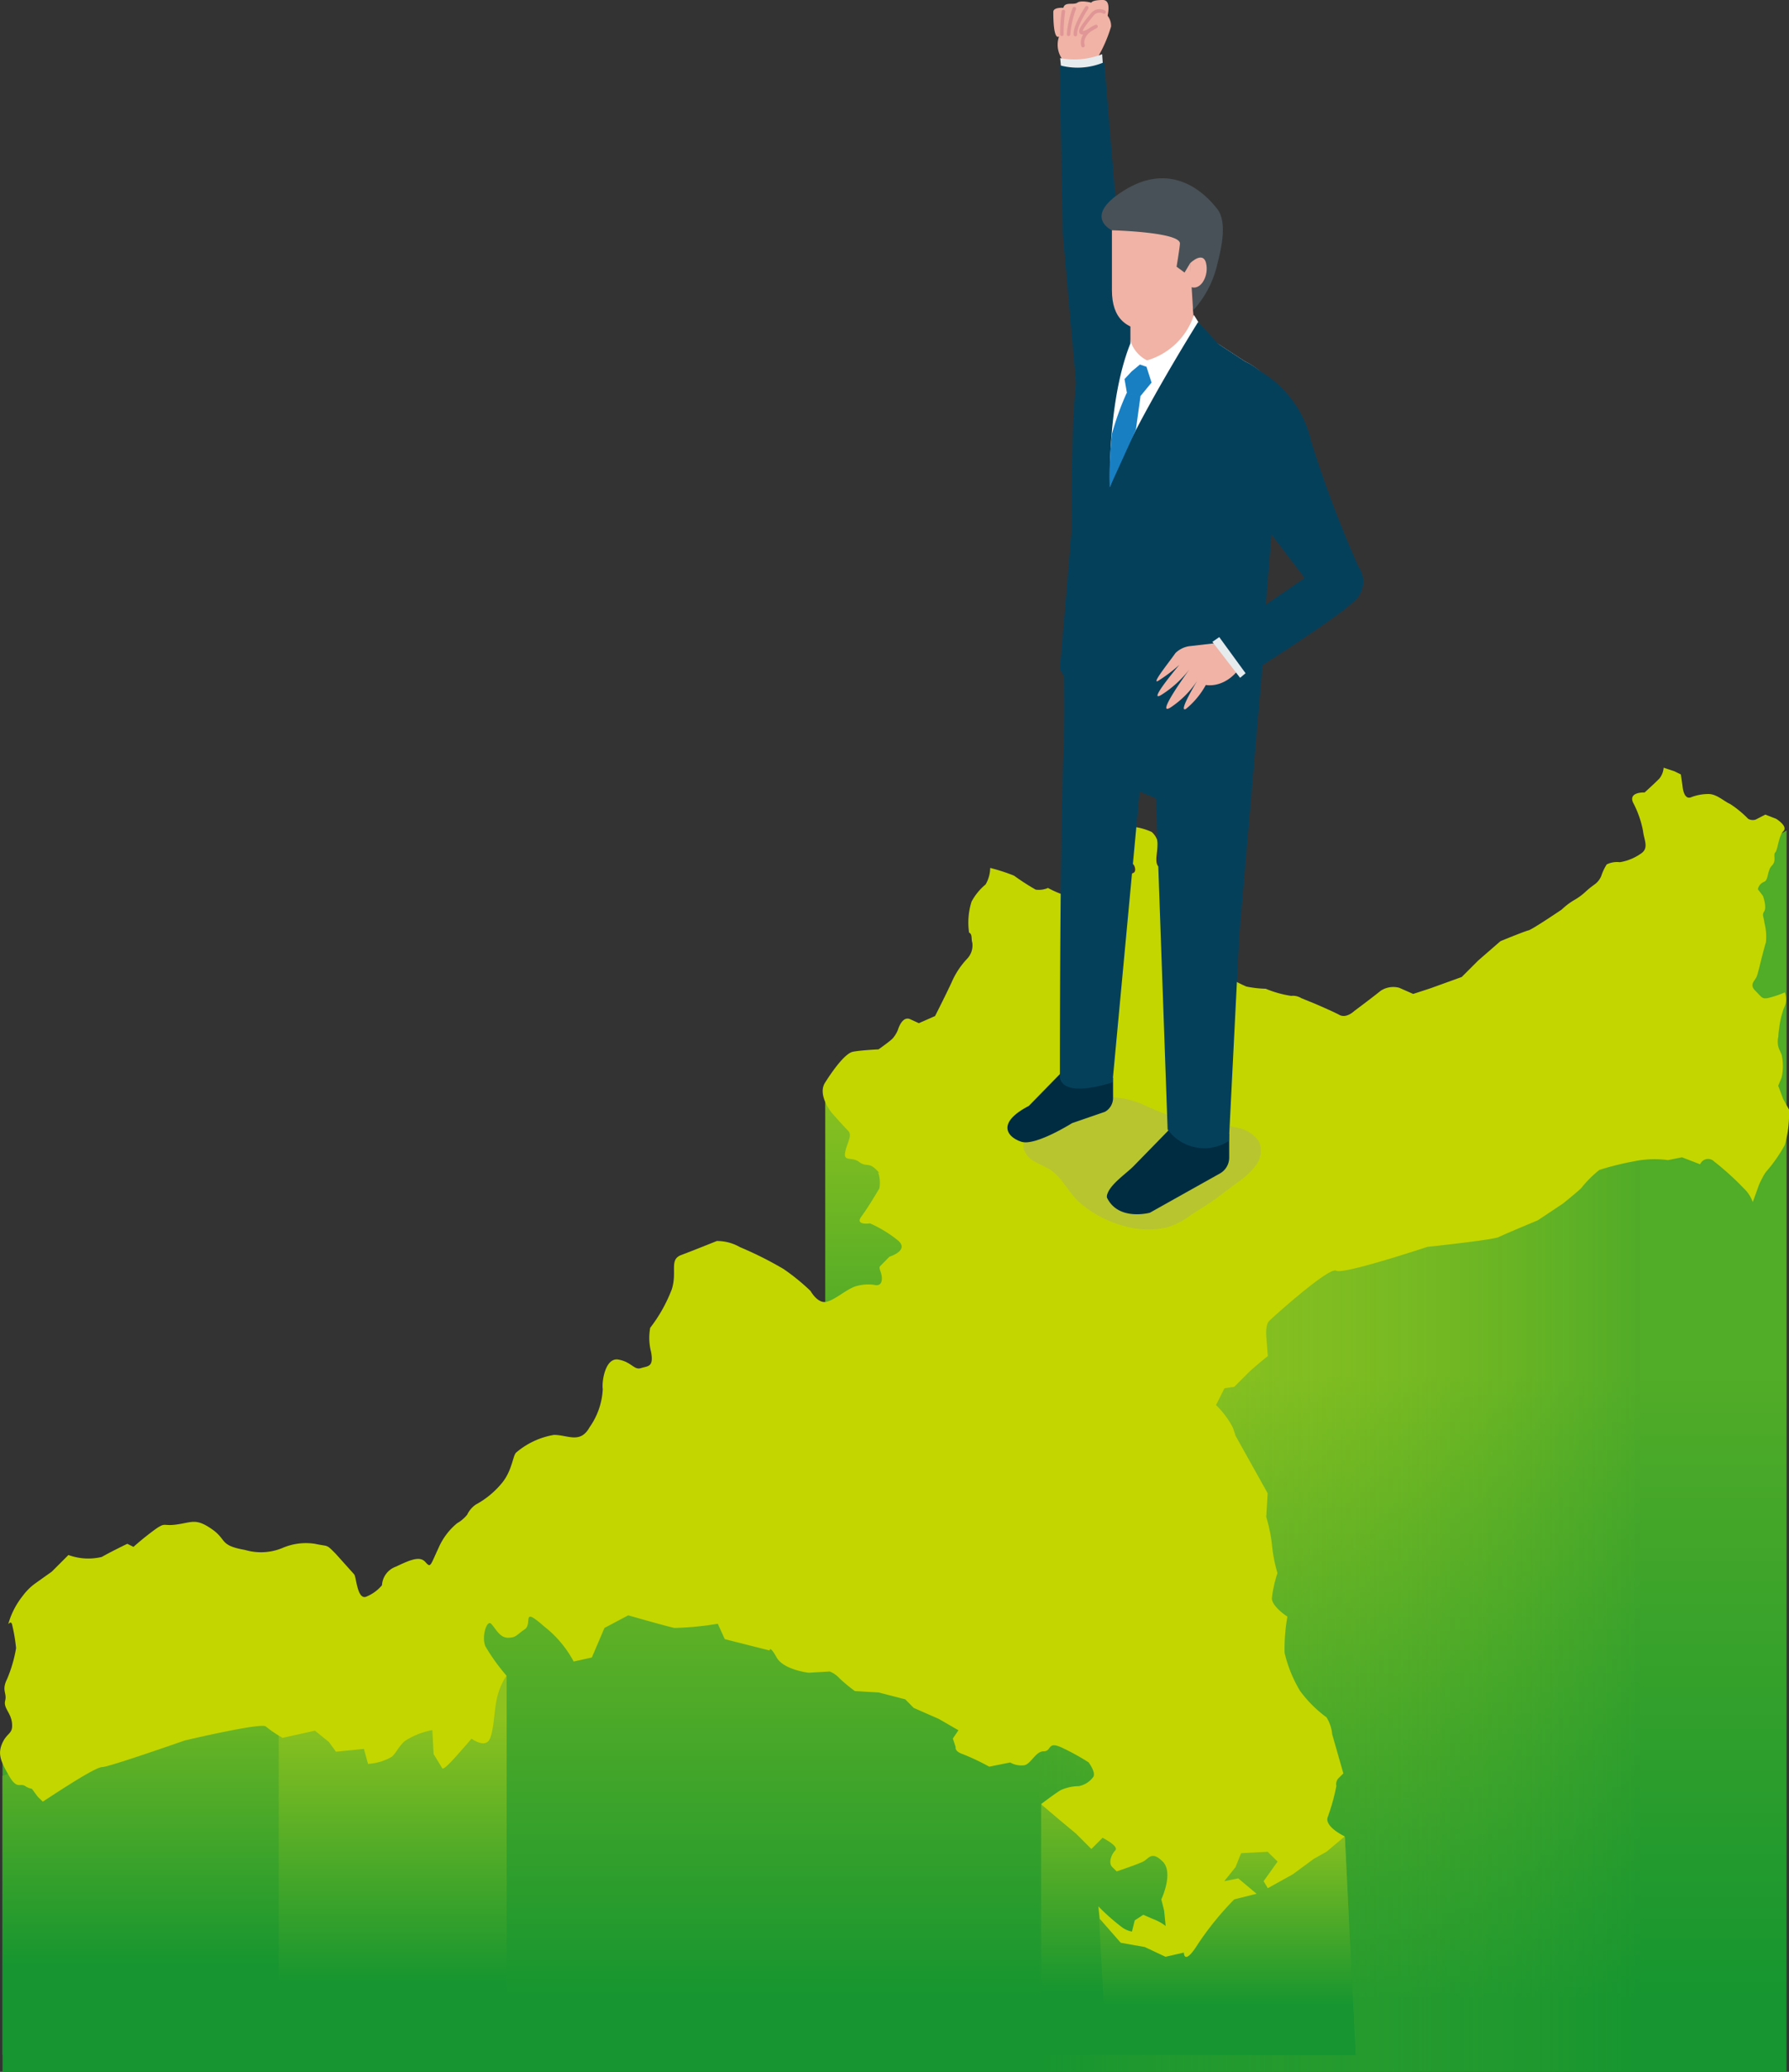 <svg xmlns="http://www.w3.org/2000/svg" xmlns:xlink="http://www.w3.org/1999/xlink" viewBox="0 0 127.86 148"><rect x="0" y="0" width="127.86" height="148" fill="#333333" stroke="none"/><defs><style>.cls-1{isolation:isolate;}.cls-2{fill:url(#名称未設定グラデーション_21);}.cls-3{opacity:0.5;fill:url(#名称未設定グラデーション_24);}.cls-4{fill:url(#名称未設定グラデーション_21-2);}.cls-5{fill:url(#名称未設定グラデーション_21-3);}.cls-6{fill:url(#名称未設定グラデーション_21-4);}.cls-7{fill:url(#名称未設定グラデーション_21-5);}.cls-8{fill:url(#名称未設定グラデーション_21-6);}.cls-9{fill:#c3d600;}.cls-10{fill:#9e9e9f;opacity:0.3;mix-blend-mode:multiply;}.cls-11{fill:#f0b3a5;}.cls-12{fill:none;stroke:#e09696;stroke-linecap:round;stroke-linejoin:round;stroke-width:0.25px;}.cls-13{fill:#e6ebee;}.cls-14{fill:#05405b;}.cls-15{fill:#002c41;}.cls-16{fill:#fff;}.cls-17{fill:#485157;}.cls-18{fill:#187fc3;}</style><linearGradient id="名称未設定グラデーション_21" x1="63.93" y1="98.14" x2="63.93" y2="142.87" gradientUnits="userSpaceOnUse"><stop offset="0" stop-color="#8dc21f"/><stop offset="1" stop-color="#169530"/></linearGradient><linearGradient id="名称未設定グラデーション_24" x1="73.95" y1="103.66" x2="117.22" y2="103.66" gradientUnits="userSpaceOnUse"><stop offset="0" stop-color="#8dc21f" stop-opacity="0"/><stop offset="1" stop-color="#169530"/></linearGradient><linearGradient id="名称未設定グラデーション_21-2" x1="85.64" y1="125.12" x2="85.64" y2="142.39" xlink:href="#名称未設定グラデーション_21"/><linearGradient id="名称未設定グラデーション_21-3" x1="87.69" y1="130.38" x2="87.69" y2="143.32" xlink:href="#名称未設定グラデーション_21"/><linearGradient id="名称未設定グラデーション_21-4" x1="18.19" y1="115.78" x2="18.19" y2="140.49" xlink:href="#名称未設定グラデーション_21"/><linearGradient id="名称未設定グラデーション_21-5" x1="28.06" y1="122.76" x2="28.06" y2="141.71" xlink:href="#名称未設定グラデーション_21"/><linearGradient id="名称未設定グラデーション_21-6" x1="66.7" y1="77.35" x2="66.7" y2="110.99" xlink:href="#名称未設定グラデーション_21"/></defs><title>mie_feature_img</title><g class="cls-1"><g id="レイヤー_2" data-name="レイヤー 2"><g id="レイヤー_1-2" data-name="レイヤー 1"><polygon class="cls-2" points="0.18 124.53 0.18 148 127.68 148 127.68 59.33 46.15 109.03 23.15 118.74 0.18 124.53"/><polygon class="cls-3" points="0.18 124.53 0.18 148 127.68 148 127.68 59.33 46.15 109.03 23.15 118.74 0.18 124.53"/><polygon class="cls-4" points="96.12 131.23 96.88 146.79 74.41 146.79 74.41 128.93 96.12 131.23"/><polygon class="cls-5" points="96.12 131.23 96.88 146.79 79.07 146.79 78.51 136.23 79.97 138.26 84.33 138.38 89.87 129.41 96.12 131.23"/><polygon class="cls-6" points="36.21 119.73 36.21 146.79 0.18 146.79 0.18 126.86 23.15 118.74 36.21 119.73"/><polygon class="cls-7" points="36.21 119.73 36.21 146.79 19.92 146.79 19.92 123.33 23.15 118.74 36.21 119.73"/><rect class="cls-8" x="58.98" y="77.35" width="15.43" height="33.64"/><path class="cls-9" d="M126.21,83.72a11,11,0,0,0,1.35-1.93,8.15,8.15,0,0,0,.3-2.53l-.42-.76-.35-.94.24-.58a3.71,3.71,0,0,0,0-1.65l-.18-.4a1.48,1.48,0,0,1-.05-.88s0-.23.05-.54c-.57.36-.76.3-.76.3s.19.06.76-.3A6.5,6.5,0,0,1,127.5,72a1.32,1.32,0,0,0,.06-1.11,7.29,7.29,0,0,1-1.23.41c-.41.06-.41-.06-.88-.53s0-.7.12-1.06.29-1.11.29-1.11.24-.93.35-1.29a4,4,0,0,0-.11-1.41c-.07-.53-.18-.52,0-.82S126,64,126,64l-.36-.47a.69.69,0,0,1,.42-.53c.35-.11.23-.82.58-1.17s.06-.76.24-.94.23-1.17.58-1.52-.52-.88-.52-.88l-.77-.3-.7.36a.67.67,0,0,1-.53-.06,7.4,7.4,0,0,0-1.29-1.06c-.41-.17-.94-.7-1.52-.71a3.4,3.4,0,0,0-1.29.24c-.53.18-.59-.82-.59-.82l-.12-.82-.47-.23-.76-.25a1.38,1.38,0,0,1-.3.77c-.33.34-1.06,1-1.06,1s-1.16-.06-.83.71a7.23,7.23,0,0,1,.72,2.05c.06.61.45,1.22-.16,1.61a3.61,3.61,0,0,1-1.5.61,1.66,1.66,0,0,0-.94.16,3.75,3.75,0,0,0-.39.83,1.4,1.4,0,0,1-.49.61,6.27,6.27,0,0,0-.62.5,4.21,4.21,0,0,1-.83.61,4.71,4.71,0,0,0-.88.67s-2.11,1.43-2.38,1.49-2,.77-2,.77l-1.6,1.39-1.17,1.17-2.27.82L101,71l-1-.44a1.64,1.64,0,0,0-1.33.22c-.55.45-1.88,1.44-1.88,1.44s-.56.55-1.06.28-1.82-.83-1.82-.83L93,71.3a1.12,1.12,0,0,0-.72-.16,7.78,7.78,0,0,1-1.82-.51,7.65,7.65,0,0,1-1.39-.16,12.21,12.21,0,0,1-1.66-.89,22.32,22.32,0,0,1-1.38-2c-.12-.22-1.06-.83-1-1.77s-.11-.56.06-.94.88-.11.33-.67l-1.28-1.27-.55-.55c-.56-.56-1-.17-.94-1.17l.11-1a1.37,1.37,0,0,0-.45-.78A4.5,4.5,0,0,0,81,59.06s-.66,0-.83.17a.94.94,0,0,0-.11,1.32c.5.62,1,1.28,1,1.28s.22.44-.11.55a9.48,9.48,0,0,1-1,.22.61.61,0,0,0-.5-.05c-.22.11-.78.44-.78.44l-.94-.61a2.54,2.54,0,0,0-1.27,1.17s-.28.38-.56.33a6.91,6.91,0,0,1-1-.45,1.63,1.63,0,0,1-.88.12,17.16,17.16,0,0,1-1.55-1A13.34,13.34,0,0,0,70.77,62a2.41,2.41,0,0,1-.33,1.18,4.14,4.14,0,0,0-1,1.22,4.94,4.94,0,0,0-.18,2.22c.25.11.14.45.23.72a1.38,1.38,0,0,1-.38,1.16A5.8,5.8,0,0,0,68,70.2c-.39.84-1.17,2.38-1.17,2.38l-1.16.51-.61-.28c-.6-.28-.89.77-.89.77a2.22,2.22,0,0,1-.38.61c-.22.22-1,.77-1,.77s-1.27.06-1.83.17-1.44,1.33-2,2.22.5,2.16.5,2.16.83.94,1.16,1.27-.11.89-.22,1.56.5.27,1,.66.67,0,1.22.55,0,0,.17.28a2.37,2.37,0,0,1,.06,1.06s-.78,1.33-1.28,2,.61.5.61.5a8.91,8.91,0,0,1,2,1.22c.84.72-.61,1.16-.61,1.16l-.66.67c-.17.16.17.49.11,1s-.55.34-.55.34a3.12,3.12,0,0,0-1.33.11c-.67.22-1.5,1-2.11,1.11s-1.1-.78-1.1-.78A15.07,15.07,0,0,0,56,90.65a25.8,25.8,0,0,0-3.11-1.56,3.29,3.29,0,0,0-1.66-.44s-1.66.67-2.54,1-.28,1.16-.67,2.43a10.74,10.74,0,0,1-1.55,2.77,4,4,0,0,0,.06,1.72c.21,1.11-.23,1-.72,1.16s-.67-.44-1.61-.61S43,98.68,43.08,99.23a5.15,5.15,0,0,1-.94,2.72c-.67,1.21-1.55.55-2.55.55a5.6,5.6,0,0,0-2.71,1.27c-.23.23-.28,1.28-1,2.16a6.29,6.29,0,0,1-1.88,1.55,1.84,1.84,0,0,0-.61.72,2.56,2.56,0,0,1-.72.61,4.72,4.72,0,0,0-1.33,1.77c-.6,1.28-.55,1.44-.94,1s-1.05-.17-2.1.33a1.5,1.5,0,0,0-1,1.33,2.87,2.87,0,0,1-1.16.83c-.62.17-.67-1.44-.83-1.61L24,111c-.72-.73-.49-.5-1.49-.72a4.22,4.22,0,0,0-2.28.28,4,4,0,0,1-2.71.16c-1.88-.33-1.27-.72-2.38-1.49s-1.39-.5-2.44-.34-.83-.16-1.5.28a20.09,20.09,0,0,0-1.66,1.33l-.44-.22s-1.05.5-1.83.94a4.14,4.14,0,0,1-2.38-.14L3.7,112.27l-1.21.86a4.12,4.12,0,0,0-.85.85,5.75,5.75,0,0,0-.92,1.63c-.28.85,0,0,.14.42a12.64,12.64,0,0,1,.29,1.7,9.75,9.75,0,0,1-.64,2.2c-.42.84,0,1-.14,1.55s.42.85.49,1.63-.35.63-.7,1.42-.08,1.34.49,2.33.78.5,1.13.71a1.24,1.24,0,0,0,.5.21l.42.57.36.35c1.25-.82,3.76-2.47,4.24-2.47s5.9-1.9,5.9-1.9,5.5-1.3,5.8-1a8,8,0,0,0,1.2.81l2.31-.51,1,.81.5.69,2-.2L26.3,126a3.83,3.83,0,0,0,1.71-.51c.39-.39.39-.6.89-1.1a5.35,5.35,0,0,1,2-.8l.09,1.71.61,1s0,.19.5-.31,1.6-1.79,1.6-1.79.8.59,1.19.19.4-2,.61-3a4.85,4.85,0,0,1,.7-1.69,14.11,14.11,0,0,1-1.51-2.1c-.29-.71.11-1.91.41-1.61s.6,1,1.2,1,.6-.2,1.2-.6-.31-1.7,1.4-.2a7.86,7.86,0,0,1,2.1,2.5l1.3-.29.9-2.11,1.7-.9s2.8.8,3.3.9a21.62,21.62,0,0,0,3.1-.3l.5,1.1,3.2.81s0-.41.5.49,2.3,1.1,2.3,1.1l1.5-.09a1.91,1.91,0,0,1,.7.49,11.66,11.66,0,0,0,1.1.91l1.7.1,1.9.49.6.61,1.8.79,1.4.81-.4.59.2.61s-.1.3.5.5a16.47,16.47,0,0,1,1.9.9l1.5-.3a1.6,1.6,0,0,0,1,.2c.5-.1.8-1,1.4-1s.2-.8,1.4-.21a17,17,0,0,1,1.8,1s.6.79.3,1.09a1.64,1.64,0,0,1-1,.61,3.22,3.22,0,0,0-1.3.29c-.5.31-1.4,1-1.4,1l1.3,1.1,1.2,1,1.1,1.1.8-.8s1.2.6.91.9-.51.9-.21,1.2l.31.3s1.49-.5,1.89-.7.6-.8,1.4,0-.1,2.7-.1,2.7l.2.8.11,1.1a3.42,3.42,0,0,0-.91-.5l-.69-.3-.61.4-.2.8a1.75,1.75,0,0,1-.7-.3,15.62,15.62,0,0,1-1.7-1.5l.1.89,1.5,1.71,1.71.3,1.49.7,1.31-.3s0,1,1-.6a21.57,21.57,0,0,1,2.6-3.2l1.6-.4-1.31-1.1-1,.2.8-1,.4-1,1.9-.1.71.7-1,1.4.3.5,1.8-1,1.49-1.1.9-.5,1.31-1.1s-1.5-.7-1.21-1.4a14.62,14.62,0,0,0,.61-2.2.61.61,0,0,1,.2-.6l.3-.3-.8-2.8a2.69,2.69,0,0,0-.41-1.21,8.69,8.69,0,0,1-1.89-1.89,9.52,9.52,0,0,1-1.1-2.71,13.24,13.24,0,0,1,.2-2.59s-1.1-.7-1.11-1.31a8.9,8.9,0,0,1,.4-1.8,10.61,10.61,0,0,1-.39-2,11,11,0,0,0-.41-2l.1-1.7-2.29-4.1-.2-.6a6.37,6.37,0,0,0-1.2-1.6l.6-1.2.7-.1,1-1c.4-.4,1.4-1.2,1.4-1.2l-.1-1.3s-.1-.9.19-1.2,4.31-3.9,4.8-3.6,6.51-1.7,6.51-1.7,4.7-.5,5.1-.7,2.8-1.2,2.8-1.2l1.8-1.2s1-.8,1.3-1.1a8,8,0,0,1,1.3-1.3,20.76,20.76,0,0,1,2.4-.6,7.38,7.38,0,0,1,2.5-.1l1-.2,1.3.5a.61.61,0,0,1,1-.2,19.92,19.92,0,0,1,2.1,1.9,2.51,2.51,0,0,1,.66,1l.46-1.27S126,84,126.21,83.72Z"/><path class="cls-10" d="M78.89,78.37a5.21,5.21,0,0,0-1.36.21,9,9,0,0,0-1.31.74c-.62.31-1.24.63-1.84,1s-1.36,1-1.21,1.75A1.53,1.53,0,0,0,74,83c.36.22.77.36,1.12.6.88.62,1.3,1.69,2.12,2.37a8,8,0,0,0,3,1.58,6.19,6.19,0,0,0,3.11.14A5.08,5.08,0,0,0,85,86.87c.63-.43,1.28-.79,1.9-1.25l1.62-1.21a5,5,0,0,0,1.27-1.21,1.7,1.7,0,0,0,.18-1.67,2.44,2.44,0,0,0-1.71-1,24.41,24.41,0,0,0-2.56-.43,9.76,9.76,0,0,1-1.61-.23,25.31,25.31,0,0,1-2.6-1.06A6.73,6.73,0,0,0,78.89,78.37Z"/><path class="cls-11" d="M78.41,4.17a10,10,0,0,0,1-2.28,1.2,1.2,0,0,0-.49-1,.68.68,0,0,0-.89.23c-.42.51-1.3,1.55-.33,1.17l.64-.37s-1.15.46-.93,1.37"/><path class="cls-11" d="M79,1.7S79.61,0,78.82,0,78,.19,78,.19s-.73-.19-1,0S76.1.1,76,.56c0,0-.72-.06-.72.29s0,2,.41,1.76a1.77,1.77,0,0,0,.44,1.86L77.81,5l.64-1Z"/><path class="cls-12" d="M78.91.86a.68.68,0,0,0-.89.23c-.42.51-1.3,1.55-.33,1.17l.64-.37s-1.15.46-.93,1.37"/><path class="cls-12" d="M76,.82a11.35,11.35,0,0,0-.11,1.63"/><path class="cls-12" d="M76.78.62a6.64,6.64,0,0,0-.41,1.83"/><path class="cls-12" d="M77.67.55s-.88,1.32-.81,1.92"/><path class="cls-13" d="M75.84,4.87l-.07-.72a5.45,5.45,0,0,0,3-.28l.06.84A3.11,3.11,0,0,1,75.84,4.87Z"/><path class="cls-14" d="M76.93,27.89a2.18,2.18,0,0,0,3,1.53s-.14-6.24,1.1-6a4.83,4.83,0,0,1,1.07.37L80.52,19l-.86-5.56-.74-9a4.82,4.82,0,0,1-3.19.22l.22,12,1,11.29"/><path class="cls-15" d="M81,83.32c-.55.55-1.75,1.34-1.89,2.1l0,.12c.81,1.71,3.07,1.09,3.07,1.09l5-2.8a1.3,1.3,0,0,0,.67-1.14V81l-4-.6Z"/><path class="cls-15" d="M73.53,79C71.17,80.23,72,81.24,73,81.56s3.62-1.33,3.62-1.33l2.35-.81a1.13,1.13,0,0,0,.58-1V77L76,76.47Z"/><path class="cls-14" d="M79.09,46.32c-1.23-.6-1.77.15-3.06-.59,0,0,.07,5.83,0,7.4-.29,6.2-.28,23.66-.28,23.66s-.29,1.77,3.76.53l1.94-20.77,1.16.48.84,23.65a3.23,3.23,0,0,0,4.38.82l.74-14.7,1.7-19.71C90.19,47.09,82.4,48,79.09,46.32Z"/><path class="cls-16" d="M89,25.83l-3.56-2.32-2.21-.39H81.32a1.34,1.34,0,0,1-.53.71,10.6,10.6,0,0,1-3,1.37c-.76,3.95-.51,7.73-.37,11.8a56.55,56.55,0,0,1-.49,9.65,12.44,12.44,0,0,0,6,2.08c5.94.79,6.25-1.9,6.25-1.9l2.29-16.72A4.34,4.34,0,0,0,89,25.83Z"/><path class="cls-14" d="M77.08,26.44c-.58,1.81-.48,11.28-.48,11.28l-.85,10.07s1.18,2.63,2.65,1.08c.78-.82,1.07-3.08,1.87-3.48,0-3,0-6,0-9,0-2.24-.82,1.13-.92-1.11s-.39-8.72,1.55-12.15C78.29,23.12,77.67,24.57,77.08,26.44Z"/><path class="cls-14" d="M89,25.83l-3.06-2c-.65,1.05-1.32,2.1-2,3.14-.56.86-4.33,7.71-4.33,7.71v-.2a.54.54,0,0,1,0,.11c-.25,4.3-.51,10-1.11,14.27.11,1.41,3.76,3.3,6,3.08,4.82-.48,5.42-2,5.42-2l1.61-19.84A4.34,4.34,0,0,0,89,25.83Z"/><path class="cls-11" d="M80.68,19.91v3.87a2.37,2.37,0,0,0,4.73,0l-.35-3.87Z"/><path class="cls-16" d="M81.81,25.79l.58,1.84a5.6,5.6,0,0,0,3.94-3.52l-1-1.61A5,5,0,0,1,81.81,25.79Z"/><path class="cls-16" d="M80.68,23.26c-.93.93-.31,3.82-.31,3.82a7.3,7.3,0,0,1,1.44-1.29A2.8,2.8,0,0,1,80.68,23.26Z"/><path class="cls-14" d="M87.14,24.64,85.63,23c-2,3.22-5.32,8.88-6.36,11.93a5.07,5.07,0,0,0,.1,1.81c.55-1.49,1.46-2.35,2.93-4a32.72,32.72,0,0,1,4.12-3.86l-1-.43h.83Z"/><path class="cls-14" d="M78.54,26.14l.68.3h-.91s0,8.12,1.06,10.33c0,0-.51-7.41,1.42-12.24v-1.7A5.62,5.62,0,0,0,78.54,26.14Z"/><path class="cls-11" d="M79.47,20.73c0,2,1,2.89,2.92,2.89,0,0,3.54-1.1,3.54-3.08l.4-3.67-6.86-1.22Z"/><path class="cls-17" d="M80.33,13.61c-3,1.86-.86,2.84-.86,2.84s4.82.12,4.86.93c0,.24-.24,1.67-.24,1.67l.57.42.4-.67.21,3.38A7.34,7.34,0,0,0,87,18.88c.23-.94.77-2.95,0-3.95C85.4,12.89,83.05,11.9,80.33,13.61Z"/><path class="cls-11" d="M85.06,18.8v1.68c.7.32,1.28-.64,1.17-1.51C86.08,17.79,85.06,18.8,85.06,18.8Z"/><polygon class="cls-18" points="81.47 26.04 80.87 26.54 80.37 27.08 80.55 28.12 81.52 28.28 82.3 27.33 81.94 26.2 81.47 26.04"/><path class="cls-18" d="M79.47,31a29.65,29.65,0,0,0-.16,3.81l1.87-4.11.34-2.46-1-.16A20,20,0,0,0,79.47,31Z"/><path class="cls-11" d="M87,45.93l-1.91.22a1.78,1.78,0,0,0-1.08.5c-.48.69-1.71,2.2-1.26,2a10.91,10.91,0,0,0,1.54-1.16S81.94,50.27,83,49.64a7.89,7.89,0,0,0,2-1.81s-2.47,3.38-1.36,2.72a6.75,6.75,0,0,0,1.92-1.91s-1.41,2.32-.8,2a5.81,5.81,0,0,0,1.42-1.71s1.54.34,2.68-1.6Z"/><path class="cls-14" d="M89.72,26.32a7.84,7.84,0,0,1,4,5.25,84.51,84.51,0,0,0,3.36,8.9,1.84,1.84,0,0,1-.42,2.58C95.25,44.37,89,48.3,89,48.3l-1.88-2.82,6.12-4.19L89.2,36Z"/><polygon class="cls-13" points="87.14 45.51 89.02 48.09 88.63 48.42 86.65 45.85 87.14 45.51"/></g></g></g></svg>